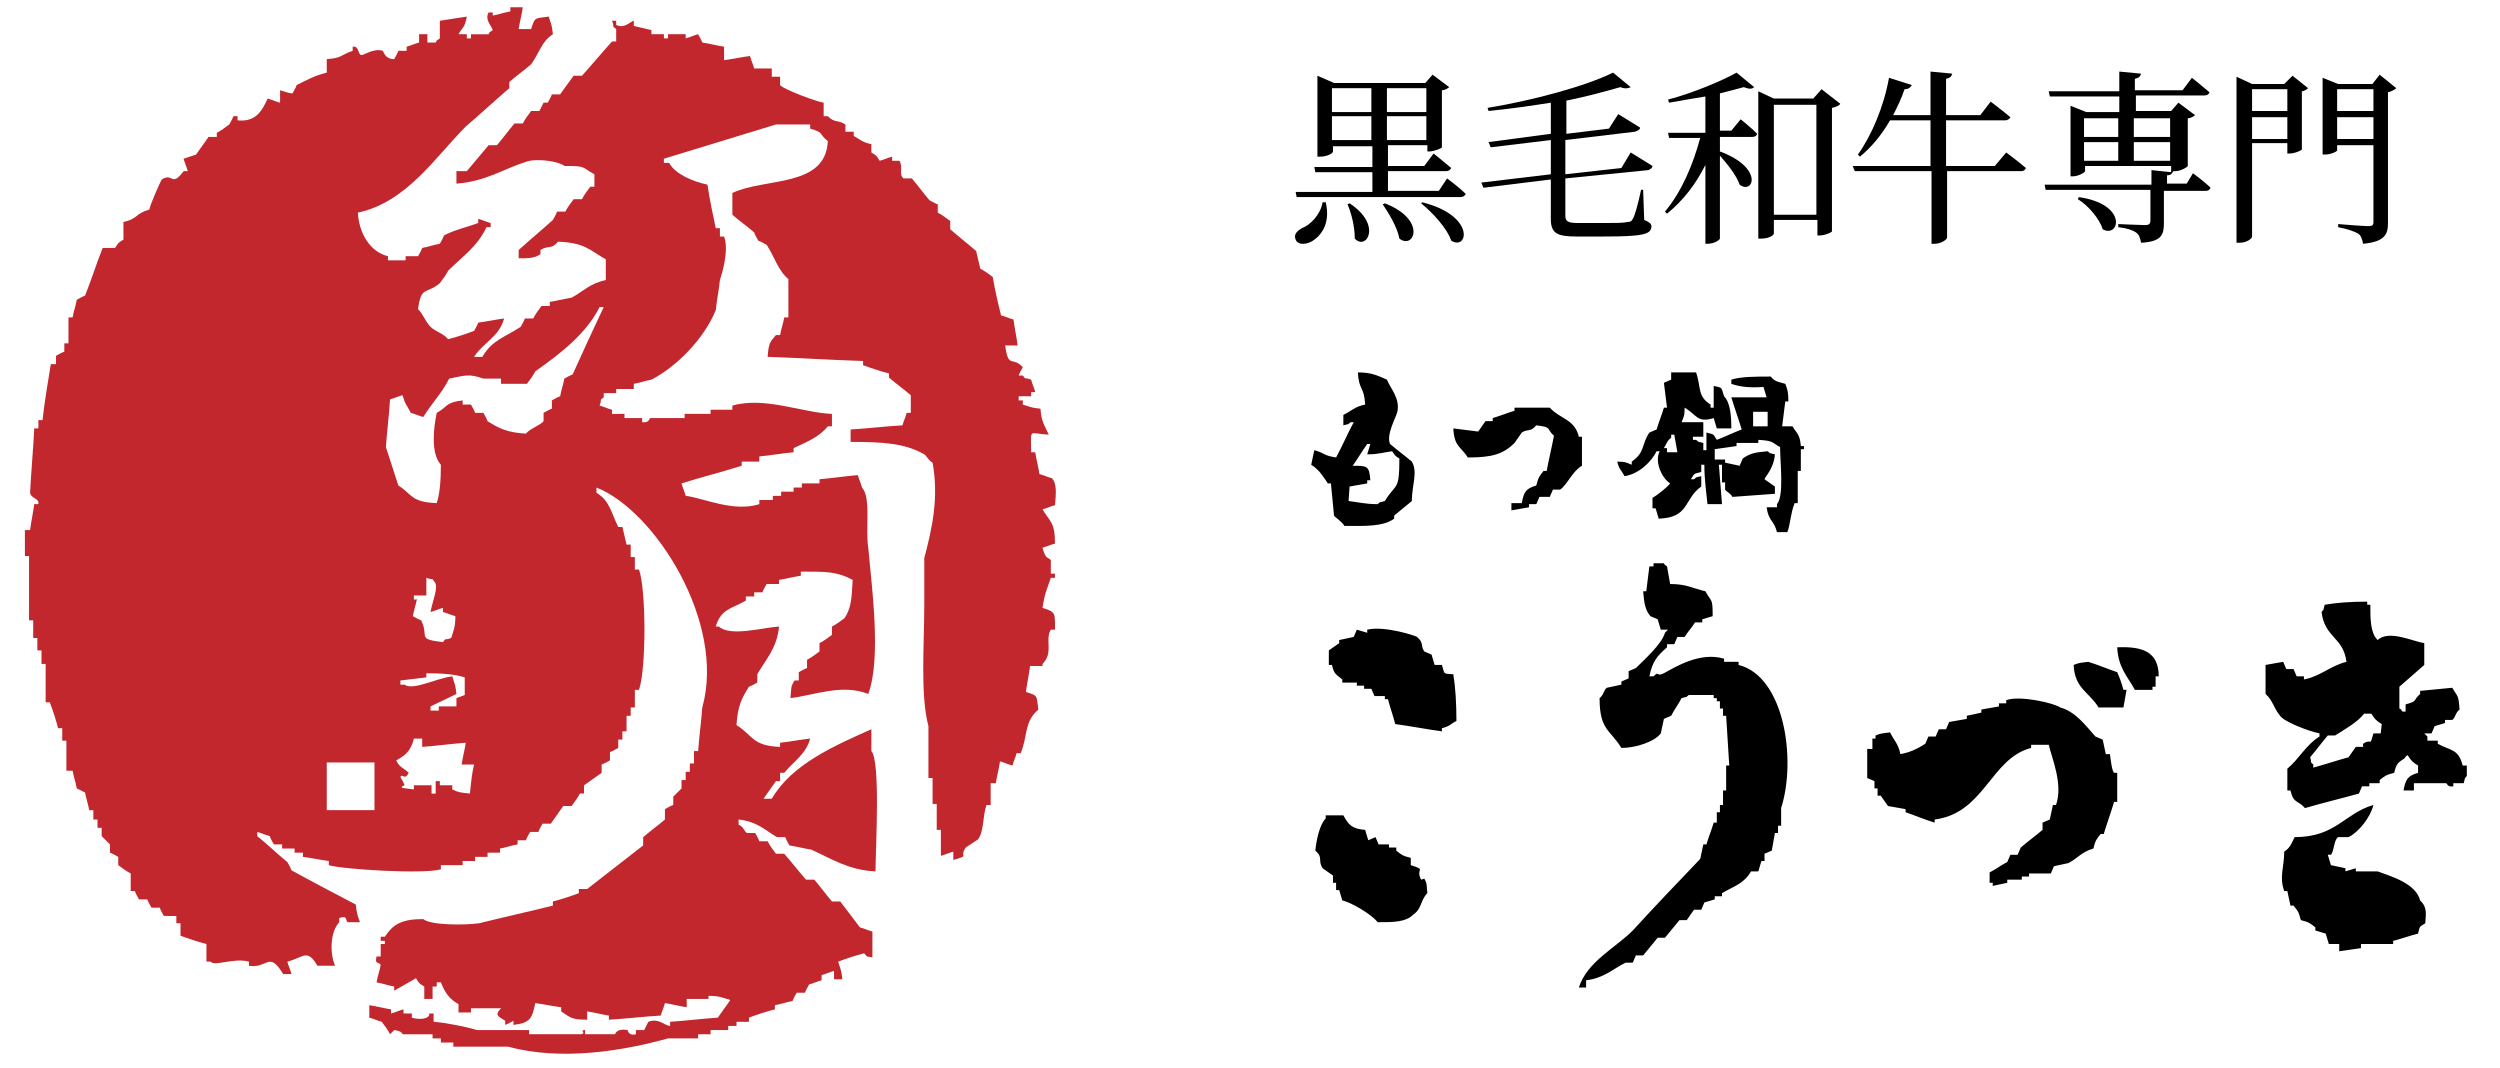 <?xml version="1.0" encoding="utf-8"?>
<!-- Generator: Adobe Illustrator 24.3.0, SVG Export Plug-In . SVG Version: 6.00 Build 0)  -->
<svg version="1.1" id="レイヤー_1" xmlns="http://www.w3.org/2000/svg" xmlns:xlink="http://www.w3.org/1999/xlink" x="0px"
	 y="0px" width="241px" height="103px" viewBox="0 0 241 103" style="enable-background:new 0 0 241 103;" xml:space="preserve">
<style type="text/css">
	.st0{fill-rule:evenodd;clip-rule:evenodd;fill:#C1272D;}
	.st1{fill-rule:evenodd;clip-rule:evenodd;}
	.st2{fill:none;}
</style>
<g>
	<g>
		<path class="st0" d="M101.4,46.1c-0.4-0.1-0.8-0.3-1.2-0.4c-0.1-0.7-0.3-1.4-0.4-2.1h-0.4c0-2.4-0.3-1.8,1.7-1.7
			c-0.4-0.9-0.7-1.2-0.8-2.5c-1-0.1-1-0.2-1.7-0.4v-0.4h-0.4v-0.4h1.2v-0.4h0.4c-0.1-0.4-0.3-0.8-0.4-1.2c-0.8-0.3-0.4,0.1-0.8-0.4
			h-0.4c0.1-0.3,0.3-0.6,0.4-0.8c-1-1.1-1.4,0.2-1.7-2.1h1.2c-0.1-0.8-0.3-1.7-0.4-2.5c-0.4-0.1-0.8-0.3-1.2-0.4
			c-0.3-1.2-0.6-2.5-0.8-3.7c-0.4-0.3-0.8-0.6-1.2-0.8l-0.4-1.7c-0.8-0.7-1.7-1.4-2.5-2.1v-0.8c-0.4-0.3-0.8-0.6-1.2-0.8v-0.8
			c-0.3-0.1-0.6-0.3-0.8-0.4c-0.6-0.7-1.1-1.4-1.7-2.1h-0.8c-0.5-0.4,0-1.1-0.4-1.7H86v-0.4c-0.4,0.1-0.8,0.3-1.2,0.4
			c-0.3-0.5-0.3-0.5-0.8-0.8v-0.8c-0.9-0.2-1-0.4-1.7-0.8v-0.4h-0.8V12c-0.8-0.5-1-0.1-1.7-0.8h-0.4V9.9c-0.7-0.1-3.9-1.3-4.2-1.7
			V7.4h-0.8V6.6h-1.7c-0.1-0.4-0.3-0.8-0.4-1.2c-0.8,0.1-1.7,0.3-2.5,0.4V4.5c-0.7-0.1-1.4-0.3-2.1-0.4c-0.1-0.3-0.3-0.6-0.4-0.8
			c-0.4,0.1-0.8,0.3-1.2,0.4V3.3h-1.7v0.4H64V3.3h-1.2V2.9l-1.7-0.4V2c-0.4,0.1-0.9,0.8-1.7,0.4V2H59c0.3,0.8-0.1,0.4,0.4,0.8v1.2
			H59c-1,1.1-1.9,2.2-2.9,3.3h-0.8C54.8,8,54.4,8.5,54,9.1h-0.8c-0.1,0.3-0.3,0.6-0.4,0.8h-0.4l-0.4,0.8h-0.8
			c-0.3,0.4-0.6,0.8-0.8,1.2h-0.8c-0.6,0.7-1.1,1.4-1.7,2.1h-0.8l-2.1,2.5H44v1.2c2.8-0.2,4.5-1.4,6.7-2.1c1.1-0.4,3.3,0,3.7,0.4
			c2.2,0,1.6,0.1,2.9,0.8v1.2h-0.4c-0.3,0.4-0.6,0.8-0.8,1.2h-0.8c-0.3,0.4-0.6,0.8-0.8,1.2h-0.8c-0.1,0.3-0.3,0.6-0.4,0.8
			c-1.1,1-2.2,1.9-3.3,2.9v0.8c1,0,1.5,0,2.1-0.4v-0.4c0.8-0.5,1,0,1.7-0.8c2.6,0.1,3,0.8,4.6,1.7V27c-1.5,0.3-2.2,1.1-3.3,1.7
			c-0.7,0.1-1.4,0.3-2.1,0.4v0.4h-0.8c-0.3,0.4-0.6,0.8-0.8,1.2h-0.8c-0.1,0.3-0.3,0.6-0.4,0.8c-1.5,1-2.8,1.3-3.7,2.9h-0.8
			c0.9-1.4,2.4-1.9,2.9-3.7c-0.8,0.1-1.7,0.3-2.5,0.4c-0.1,0.3-0.3,0.6-0.4,0.8c-0.8,0.3-1.7,0.6-2.5,0.8c-0.5-0.6-1.2-0.7-1.7-1.2
			c-0.5-0.5-0.7-1.2-1.2-1.7c0.3-2.3,0.8-1.4,2.1-2.5c0.3-0.4,0.6-0.8,0.8-1.2c1.4-1.4,2.8-2.3,3.7-4.2h0.4v-0.4
			c-0.4-0.1-0.8-0.3-1.2-0.4v0.4c-1.1,0.4-2.4,0.7-3.3,1.2c-0.1,0.3-0.3,0.6-0.4,0.8c-0.6,0.1-1.1,0.3-1.7,0.4
			c-0.1,0.3-0.3,0.6-0.4,0.8h-1.2v0.4h-1.7v-0.4c-1.7-0.4-2.8-2.2-2.9-4.2c4.7-1,7.5-5.4,10.4-8.3c1.4-1.2,2.8-2.5,4.2-3.7V7.9
			c0.7-0.6,1.4-1.1,2.1-1.7c0.8-1.1,1-2.2,2.1-2.9c-0.1-1-0.2-1-0.4-1.7c-1.4,0.2-1.3,0-1.7,1.2h-1.2c0.1-0.7,0.3-1.4,0.4-2.1h-1.2
			v0.4c-0.6,0.1-1.1,0.3-1.7,0.4V1.2h-0.4c-0.4,0.7,0.3,1.3,0.4,1.7c-0.5,0.4-0.1-0.1-0.4,0.4h-1.7v0.4h-0.4V3.3h-0.8
			c0.4-0.7,0.6-0.6,0.8-1.7C43.7,1.8,43,1.9,42.4,2v1.7c-0.5,0.4-0.1-0.1-0.4,0.4h-0.8V3.3h-0.8v0.8c-0.4,0.1-0.8,0.3-1.2,0.4v0.4
			h-0.8c-0.1,0.3-0.3,0.6-0.4,0.8C37.1,5.7,37,5,36.9,4.9c-0.9-0.3-1.9,0.5-2.1,0.4c-0.3-0.1-0.2-0.9-0.8-0.8v0.4
			c-1.2,0.4-1,0.7-2.5,0.8V7c-1.2,0.3-1.9,0.7-2.9,1.2c-0.1,0.3-0.3,0.6-0.4,0.8C27.8,9,27.4,8.8,27,8.7v1.2
			c-0.4-0.1-0.8-0.3-1.2-0.4c-0.5,1.1-1.1,2.3-2.9,2.1v-0.4h-0.4c-0.1,0.3-0.3,0.6-0.4,0.8c-0.4,0.3-0.8,0.6-1.2,0.8v0.4h-0.8
			c-0.4,0.6-0.8,1.1-1.2,1.7l-1.2,0.4c0.1,0.4,0.3,0.8,0.4,1.2h-0.4c-1.2,1.6-1,0.1-2.1,0.8c-0.1,0.1-1.2,2.6-1.2,2.9
			c-1.4,0.4-1.1,0.9-2.5,1.2v1.7c-0.5,0.3-0.5,0.3-0.8,0.8H9.9c-0.6,1.5-1.1,3.1-1.7,4.6c-0.3,0.1-0.6,0.3-0.8,0.4
			c-0.1,0.6-0.3,1.1-0.4,1.7H6.6v2.5H6.2v0.8c-0.3,0.1-0.6,0.3-0.8,0.4v0.8H4.9c-0.3,1.8-0.6,3.6-0.8,5.4H3.7v0.8H3.3
			c-0.1,2.1-0.3,4.2-0.4,6.2C3,48.1,3.8,48,3.7,48.6H3.3c-0.1,0.8-0.3,1.7-0.4,2.5H2.4v2.5h0.4v6.2h0.4v1.7h0.4v1.2h0.4V64h0.4v3.7
			h0.4c0.3,0.8,0.6,1.7,0.8,2.5h0.4v1.2h0.4v2.9H7c0.1,0.6,0.3,1.1,0.4,1.7l0.8,0.4c0.1,0.6,0.3,1.1,0.4,1.7h0.4V79h0.4v0.8h0.4v0.8
			l0.8,0.8v0.8c0.3,0.1,0.6,0.3,0.8,0.4v0.8c0.4,0.3,0.8,0.6,1.2,0.8v1.7h0.4c0.1,0.3,0.3,0.6,0.4,0.8h0.8c0.1,0.3,0.3,0.6,0.4,0.8
			h0.8c0.1,0.3,0.3,0.6,0.4,0.8H17V89h0.4v1.2c0.8,0.3,1.7,0.6,2.5,0.8v1.7h0.4c0.4,0.5,2.2-0.4,3.7,0v0.4c1.8,0.3,1.9-1.5,3.3,0.8
			h0.8c-0.1-0.4-0.3-0.8-0.4-1.2c1.6-0.4,1.9-1.3,2.9,0.4h1.7c-0.5-1.2-0.5-3.2,0.4-4.2v-0.4c0.8-0.3,0.6,0.2,0.8,0.4h1.2
			c-0.2-0.6-0.3-0.7-0.4-1.7c-2.1-1.1-4.2-2.2-6.2-3.3c-0.1-0.3-0.3-0.6-0.4-0.8c-1-0.8-1.9-1.7-2.9-2.5v-0.4
			c0.4,0.1,0.8,0.3,1.2,0.4c0.1,0.3,0.3,0.6,0.4,0.8h0.8v0.4h1.2v0.4h0.8v0.4c0.8,0.1,1.7,0.3,2.5,0.4v0.4c1.2,0.4,9.2,0.9,10.8,0.4
			v-0.4h2.1v-0.4h1.2v-0.4h1.2v-0.4h1.2v-0.4c0.6-0.1,1.1-0.3,1.7-0.4v-0.4h0.8c0.1-0.3,0.3-0.6,0.4-0.8h0.8
			c0.1-0.3,0.3-0.6,0.4-0.8h0.8c0.4-0.6,0.8-1.1,1.2-1.7h0.8c0.3-0.4,0.6-0.8,0.8-1.2h0.4v-0.8c0.6-0.4,1.1-0.8,1.7-1.2v-0.8
			c0.3-0.1,0.6-0.3,0.8-0.4v-0.8c0.3-0.1,0.6-0.3,0.8-0.4v-0.8h0.4v-0.8h0.4V69h0.4v-0.8h0.4v-1.7h0.4c0.7-2,0.7-9.6,0-11.6h-0.4
			v-1.2h-0.4v-1.2h-0.4l-0.4-1.7h-0.4c-0.7-1.4-0.8-2.5-2.1-3.3V47C63.1,49.2,70,60,67.7,68.2c-0.1,1.4-0.3,2.8-0.4,4.2h-0.4v1.2
			h-0.4v0.8h-0.4v0.8h-0.4v0.8l-0.8,0.8v0.8c-0.3,0.1-0.6,0.3-0.8,0.4V79c-0.7,0.6-1.4,1.1-2.1,1.7v0.8c-1.8,1.4-3.6,2.8-5.4,4.2
			h-0.8v0.4c-0.8,0.3-1.7,0.6-2.5,0.8v0.4c-2.4,0.6-4.7,1.1-7.1,1.7c-1.4,0.2-4.7,0.2-5.4-0.4c-2.1,0-2.9,0.5-3.7,1.7h-0.4v0.4h0.4
			V91h-0.4v1.2h-0.4c-0.2,0.8,0.2,0.5,0.4,0.8c-0.1,0.6-0.3,1.1-0.4,1.7c0.6,0.1,1.1,0.3,1.7,0.4v0.4l2.1-1.2
			c0.3,0.5,0.3,0.5,0.8,0.8v1.2h0.8v-1.2h0.4v-0.4h0.4c0.4,1,0.8,1.6,1.7,2.1v0.8h1.2v-0.4h2.9c-0.7,0.7-0.2,0.8,0.4,1.2v0.4
			c0.3-0.1,0.6-0.3,0.8-0.4v0.4c1.6-0.2,1.8-0.6,2.1-2.1c0.8,0.1,1.7,0.3,2.5,0.4v0.4c0.9,0.6,1,0.8,2.5,0.8v-0.8
			c0.7,0.1,1.4,0.3,2.1,0.4v0.4c1.7-0.1,3.3-0.3,5-0.4c0.1-0.4,0.3-0.8,0.4-1.2c0.7,0.1,1.4,0.3,2.1,0.4v-0.8h2.1V96
			c1.1,0,1.4,0.2,2.1,0.4c-0.4,0.6-0.8,1.1-1.2,1.7c-1.5,0.1-3.1,0.3-4.6,0.4v0.4c-0.5,0-1.1-0.8-2.1-0.4l-0.4,0.8h-0.8v0.4
			c-0.7,0.2-0.8-0.4-0.8-0.4c-1.1-0.2-1.2,0.4-1.2,0.4h-2.9v-0.4c-0.6,0,0.2,0.3-0.4,0.4h-5v-0.4h-5c-1-0.3-2.9-0.7-4.2-0.8v-0.8
			h-0.4c0,0.6-1.1,0.6-1.7,0.4v-0.4h-0.8v-0.4c-0.4,0.1-0.8,0.3-1.2,0.4v-0.4c-0.7-0.1-1.4-0.3-2.1-0.4v1.2c0.4,0.1,0.8,0.3,1.2,0.4
			c0.3,0.4,0.6,0.8,0.8,1.2l0.4-0.4c0.8,0.1,0.8,0.4,0.8,0.4h2.9v0.4h0.8v0.4h1.2v0.4H49c5.1,1.4,11.1,0.4,15.4-0.8h2.9v-0.4h1.2
			v-0.4h1.7v-0.4h0.8v-0.4h1.2v-0.4c0.8-0.3,1.7-0.6,2.5-0.8v-0.4c0.6-0.1,1.1-0.3,1.7-0.4c0.1-0.3,0.3-0.6,0.4-0.8h0.8
			c0.1-0.3,0.3-0.6,0.4-0.8c0.4-0.1,0.8-0.3,1.2-0.4V94c0.4-0.1,0.8-0.3,1.2-0.4v0.8h0.8c-0.1-1-0.2-1-0.4-1.7
			c0.8-0.3,1.7-0.6,2.5-0.8c0.5,0.5,0,0.2,0.8,0.4v-2.5c-0.4-0.1-0.8-0.3-1.2-0.4L81,86.9h-0.8c-0.6-0.7-1.1-1.4-1.7-2.1h-0.8
			c-0.7-0.8-1.4-1.7-2.1-2.5h-0.8c-0.3-0.4-0.6-0.8-0.8-1.2h-0.8c-0.1-0.3-0.3-0.6-0.4-0.8h-0.8c-0.3-0.2-0.3-0.6-0.8-0.8V79
			c1.8,0.2,2.5,1,3.7,1.7h0.8c0.1,0.3,0.3,0.6,0.4,0.8c0.7,0.1,1.4,0.3,2.1,0.4c1.8,0.8,3.6,2,6.2,2.1c0-2.2,0.5-10.6-0.4-11.6v-2.1
			c-3.6,1.6-7.7,3.4-9.6,6.7h-0.8c0.4-0.6,0.8-1.1,1.2-1.7h0.4v-0.8h0.4c0.9-1.1,2.1-1.8,2.5-3.3c-1,0.1-1.9,0.3-2.9,0.4v0.4
			c-2.7-0.1-2.6-1.1-4.2-2.1c0.1-1.8,0.5-2.6,1.2-3.7c0.3-0.1,0.6-0.3,0.8-0.4v-0.8c0.8-1.4,1.9-2.5,2.1-4.6c-1.6,0.1-4.7,1-5.8,0
			H69c0.5-1.7,1.5-1.7,2.9-2.5v-0.4h0.8v-0.4h0.8c0.1-0.3,0.3-0.6,0.4-0.8h1.2v-0.4c0.7-0.1,1.4-0.3,2.1-0.4v-0.4c2.5,0,3.5,0,5,0.8
			c-0.1,1.6-0.1,2.7-0.8,3.7c-0.4,0.3-0.8,0.6-1.2,0.8v0.8c-0.4,0.3-0.8,0.6-1.2,0.8v0.8c-0.4,0.3-0.8,0.6-1.2,0.8v0.8
			c-0.3,0.1-0.6,0.3-0.8,0.4v0.8h-0.4c-0.4,0.6-0.3,0.7-0.4,1.7c2.4-0.3,5-1.4,7.5-0.4c1.3-3.5,0.3-10.6,0-14.1
			C83.4,51,84,48,83.1,47c-0.1-0.4-0.3-0.8-0.4-1.2c-1.2,0.1-2.5,0.3-3.7,0.4v0.4h-1.7V47h-0.8v0.4h-1.2v0.4h-0.8v0.4h-1.3v0.4
			c-2.5,0.8-5.4-0.6-7.1-0.8c-0.1-0.4-0.3-0.8-0.4-1.2c1.9-0.6,3.9-1.1,5.8-1.7v-0.4h1.7V44c1.1-0.1,2.2-0.3,3.3-0.4v-0.4
			c1.3-0.6,2.5-1.1,3.3-2.1h0.4v-1.2c-2.8-0.1-6.5-1.7-9.6-0.8v0.4h-2.1v0.4h-2.5v0.4h-3.3c-0.1,0-0.1,0.5-0.8,0.4v-0.4h-1.7v-0.4
			H59v-0.4c-0.4-0.1-0.8-0.3-1.2-0.4c0.3-0.8-0.1-0.4,0.4-0.8v-0.4h1.2v-0.4h1.7V37c0.6-0.1,1.1-0.3,1.7-0.4c2.5-1.3,5.1-4,6.2-6.7
			c0.1-1,0.3-1.9,0.4-2.9c0.2-0.6,0.9-2.9,0.4-4.2h-0.4V22H69c-0.3-1.4-0.6-2.8-0.8-4.2c-1.4-0.3-3.1-1-3.7-2.1H64v-0.4
			c3.6-1.1,7.2-2.2,10.8-3.3h3.3v0.4c1.4,0.4,0.8,0.5,1.7,1.2c-0.2,4.5-6,3.5-9.2,5v2.1c0.7,0.6,1.4,1.1,2.1,1.7
			c0.1,0.3,0.3,0.6,0.4,0.8c0.3,0.1,0.6,0.3,0.8,0.4c0.7,1,1.1,2.5,2.1,3.3v3.7h-0.4c-0.1,0.6-0.3,1.1-0.4,1.7h-0.4
			c-0.6,0.7-0.7,0.8-0.8,2.1c3,0.1,6.1,0.3,9.2,0.4v0.4c0.8,0.3,1.7,0.6,2.5,0.8v0.4c0.7,0.6,1.4,1.1,2.1,1.7v1.7h-0.4
			c-0.1,0.4-0.3,0.8-0.4,1.2c-1.7,0.1-3.3,0.3-5,0.4v1.2c3,0,5.2,0.1,7.1,1.2c0.2,0.1,0.4,0.6,0.8,0.8c0.6,3.3,0,6.2-0.8,9.2v4.6
			c0,3.7-0.4,8.6,0.4,11.6v5h0.4v2.5h0.4v2.5h0.4v2.5c0.4-0.1,0.8-0.3,1.2-0.4v0.8c1.7-0.5,0.5-0.2,1.2-1.2l1.2-0.8
			c0.6-0.9,0.4-2.2,0.8-3.3h0.4v-2.1H96c0.1-0.7,0.3-1.4,0.4-2.1c0.4,0.1,0.8,0.3,1.2,0.4c0.1-0.4,0.3-0.8,0.4-1.2h0.4
			c0.7-1.7,0.3-3,1.7-4.2c-0.2-1.4,0-1.3-1.2-1.7c0.1-0.8,0.3-1.7,0.4-2.5h1.2V64c1.1-1.1,0.2-2.3,0.8-3.3h0.4
			c0-1.6,0.1-1.7-1.2-2.1c0.2-1.4,0.4-1.7,0.8-2.9h0.4v-0.4h-0.4V54c-0.2-0.3-0.5,0-0.8-1.2c0.4-0.1,0.8-0.3,1.2-0.4
			c0-2.1-0.5-2.1-1.2-3.3c0.4-0.1,0.8-0.3,1.2-0.4C101.8,47.6,101.9,46.6,101.4,46.1z M36.1,78.1h-4.6v-4.6h4.6V78.1z M45.3,76.5
			c-0.9-0.1-1.1-0.1-1.7-0.4v-0.4h-1.2v-0.4h-0.4v1.2h-0.4v-0.8h-1.7v0.4C39.3,76,38.2,76,39,75.7c-0.1-0.3-0.3-0.6-0.4-0.8
			c0.2-0.4,0.4,0.4,0.8-0.4c-0.5-0.5-0.9-0.5-1.2-1.2c0.9-0.5,1.4-0.9,1.7-2.1h0.8v0.8c1.4-0.1,2.8-0.3,4.2-0.4
			c-0.1,0.7-0.3,1.4-0.4,2.1h1.2C45.5,74.5,45.4,75.5,45.3,76.5z M39.9,57.8v-0.4h1.2v-1.7c0.8,0.3,0.4-0.1,0.8,0.4
			c0.4,0.5-0.2,1.8-0.4,2.9c0.4-0.1,0.8-0.3,1.2-0.4V59c0.4,0.1,0.8,0.3,1.2,0.4c0,1.1-0.2,1.4-0.4,2.1c-0.8,0.3-0.4-0.1-0.8,0.4
			c-2.6-0.3-1.3-0.5-2.1-2.1c-0.3-0.1-0.6-0.3-0.8-0.4c0.1-0.6,0.3-1.1,0.4-1.7C40.3,57.8,39.9,57.8,39.9,57.8z M41.1,65.3v-0.4
			c1.5,0,2.8,0.1,3.7,0.4v1.7L44,67.3v0.8h-1.7v0.4h-0.8v-0.4c0.8-0.4,1.7-0.8,2.5-1.2c-0.1-1-0.2-1-0.4-1.7
			c-1.6,0.2-3.8,1.4-4.6,0.8h-0.4v-0.4C39.4,65.5,40.3,65.4,41.1,65.3z M55.2,36.1c-0.3,0.1-0.6,0.3-0.8,0.4
			c-0.1,0.6-0.3,1.1-0.4,1.7c-0.3,0.1-0.6,0.3-0.8,0.4v0.8c-0.3,0.1-0.6,0.3-0.8,0.4v0.8c-0.3,0.4-1.3,0.7-1.7,1.2
			c-1.8-0.1-2.6-0.5-3.7-1.2c-0.1-0.3-0.3-0.6-0.4-0.8h-0.8c-0.1-0.3-0.3-0.6-0.4-0.8h-0.8v-0.4c-1.7,0.2-1.4,0.6-2.5,1.2
			c-0.3,1.4-0.6,3.9,0.4,5c0,1.5-0.1,2.8-0.4,3.7c-2.5-0.1-2.3-0.8-3.7-1.7c-0.4-1.2-0.8-2.5-1.2-3.7c0.1-1.5,0.3-3,0.4-4.6
			c0.4-0.1,0.8-0.3,1.2-0.4c0.3,1,0.4,0.9,0.8,1.7c0.4,0.1,0.8,0.3,1.2,0.4c0.8-1.3,1.8-2.3,2.5-3.7c1.5-0.3,1.9-0.5,3.3,0h1.7V37
			h2.5c0.3-0.4,0.6-0.8,0.8-1.2c2.4-1.7,4.9-3.6,6.2-6.2h0.4C57.2,31.7,56.2,33.9,55.2,36.1z"/>
	</g>
</g>
<g>
	<g>
		<path class="st1" d="M128,46.6h0.3c0.1,1,0.2,2.1,0.3,3.1c0,0.1,0.8,0.6,1,1c1.9,0,3.7,0.1,4.8-0.7v-0.3c0.6-0.5,1.1-0.9,1.7-1.4
			c0-1.5,0.6-2.8,0-3.8c-0.7-0.6-1.4-1.1-2.1-1.7c-0.4-0.9,0.6-2.6,0.7-3.1c0.3-1.3-0.7-2.3-1-3.1c-0.9-0.4-1.5-0.7-2.8-0.7
			c0.1,1.8,0.6,1.3,0.7,3.1c-1,0.2-1.3,0.6-2.1,1v1c0.7-0.2,0.3,0,0.7-0.3h0.3c-0.6,1.1-1.1,2.3-1.7,3.4c-1.3-0.2-1-0.4-2.1-0.7
			c-0.1,0.5-0.2,0.9-0.3,1.4C127.2,45.3,127.6,46,128,46.6z M130.1,46.9c0.6-0.1,1.1-0.2,1.7-0.3v-0.3h0.3c-0.1-1.4-0.3-1.4-1.7-1.4
			c0.5-0.7,0.9-1.4,1.4-2.1h0.3c-0.1,0.3-0.2,0.7-0.3,1c1.1,0,1.6-0.2,2.4-0.3c0.3,0.4,0.2,0.4,0.7,0.7c0,3.2-0.3,2.3-1.4,4.1
			c-0.7,0.2-0.3,0-0.7,0.3c-1.2,0-1.9-0.2-2.8-0.3L130.1,46.9L130.1,46.9z M172.8,41.1h-1c0.1-0.8,0.2-1.6,0.3-2.4h0.3
			c0-0.9-0.1-1.2-0.3-1.7c-0.7-0.2-1-0.2-1.4-0.7c-1.4,0-2.9,0-3.8,0.3V37c0.8,0.3,1.9,0.4,3.1,0.3c0.1,0.3,0.2,0.7,0.3,1h-3.4
			c0.3,1,0.7,2.1,1,3.1c-0.8,0.3-1.6,0.7-2.4,1c-0.4-0.6-0.2-0.5-1-0.7v1.7h-0.3v-0.7c-0.7-0.2-0.3,0-0.7-0.3h-0.3v-0.3h1v-1.4h-2.1
			c0.2-0.5,0.3-0.6,0.3-1.4c1.2,0.7,1.2,1.5,2.8,1c0.1,0.3,0.2,0.7,0.3,1h1.4c0-1.2-0.1-2.5-0.7-3.1c-0.3-0.9-0.1-0.8-1-1v2.1h-0.3
			V39c-1.3-0.8-0.9-1.7-1.4-3.1h-2.4v0.7c-0.2,0.1-0.5,0.2-0.7,0.3c0.1,0.8,0.2,1.6,0.3,2.4h-0.3c-0.2,0.7-0.5,1.4-0.7,2.1
			c-0.2,0.1-0.5,0.2-0.7,0.3c-0.8,1.2-0.4,1.9-1.7,2.8v0.3c-0.5-0.2-0.6-0.3-1.4-0.3c0.2,0.8,0.4,0.8,0.7,1.4
			c1.4-0.2,2.6-1.4,3.1-2.4h0.3c-0.5,0.9,0.1,2.5,1,3.1c-0.3,0.4-1.2,1.1-1.7,1.4v1h0.3c0.1,0.3,0.2,0.7,0.3,1
			c3-0.1,2.4-1.9,4.1-3.1v-1c-0.7,0.2-0.3,0-0.7,0.3h-0.3c0.4-0.6,0.2-0.5,1-0.7v-0.7h0.3c0,1.5,0.2,2.7,0.3,3.8h1.4
			c-0.1-1.3-0.2-2.5-0.3-3.8h0.3v1.7h0.3v0.7c0.1,0.2,0.5,0.3,0.7,0.7c1.4-0.1,2.8-0.2,4.1-0.3v-0.7c-0.3-0.2-0.7-0.5-1-0.7
			c0-0.2,0.9-1,1-2.4c-0.7-0.2-0.3,0-0.7-0.3c-1.2,0.1-1.7,0.2-2.4,0.7c-0.1,0.2-0.2,0.5-0.3,0.7c-0.5-0.1-0.9-0.2-1.4-0.3v-0.3h-1
			v-1c0.7-0.1,1.4-0.2,2.1-0.3v-0.3h2.1v-0.3c1.5,0.1,1.2,0.2,2.1,0.7c0,1.5,0.4,4.7-0.3,5.5v0.3h-1c0.2,1.4,0.7,1.2,1,2.4h1
			c0.3-0.8,0.3-1.8,0.7-2.8h0.3v-3.1h0.3v-2.1h0.3v-0.3h-0.3C173.5,41.8,173.2,41.8,172.8,41.1z M160.7,43.5v-0.3h-0.3
			c0.3-0.5,0.3-0.7,0.7-1v-0.3h0.3c0.1,0.6,0.2,1.1,0.3,1.7H160.7z M170.3,41.1H169v-1.4h1.4V41.1z M152.5,44.9v-2.8h-0.3
			c-0.4-1.7-1.8-1.7-2.8-2.8h-3.4v0.3c-0.7,0.2-1.4,0.5-2.1,0.7v0.3h-0.7c-0.2,0.3-0.5,0.7-0.7,1c-0.8-0.1-1.6-0.2-2.4-0.3
			c0.1,1.8,0.7,1.7,1.4,2.8c2.3,0,3.4-0.3,4.5-1.4c0.2-0.3,0.5-0.7,0.7-1c0.6-0.4,0.8,0,1.4-0.7c1.6,0.2,0.9,0.3,1.7,1
			c-0.2,1.1-0.5,2.3-0.7,3.4h-0.3c-0.4,0.5-0.5,0.6-0.7,1.4c-1,0.3-1.2,0.6-1.4,1.7h-1v0.7c0.6-0.1,1.1-0.2,1.7-0.3v-0.3h0.7
			c0.1-0.2,0.2-0.5,0.3-0.7h1c0.1-0.2,0.2-0.5,0.3-0.7h0.7C151.1,46.7,151.6,45.4,152.5,44.9z M167.6,64.1v-0.3h-1.4v-0.3
			c-2.3-0.7-4.7,0.8-5.8,1.4c-0.8,0.4-0.4-0.3-1,0.3H159c0.3-1.5,0.8-2,1.7-2.8v-0.3h0.7c0.1-0.2,0.2-0.5,0.3-0.7h0.7
			c0.3-0.5,0.7-0.9,1-1.4h0.7v-0.3c0.3-0.1,0.7-0.2,1-0.3c0-1.8-0.1-1.3-0.7-2.4c-1.3-0.3-1.8-0.7-3.4-0.7c-0.1-0.6-0.2-1.1-0.3-1.7
			c-0.4-0.3-0.1,0-0.3-0.3h-1v0.3H159c-0.1,0.8-0.2,1.6-0.3,2.4h-0.3c0.1,1.2,0.2,1.8,0.7,2.4c0.2,0.1,0.5,0.2,0.7,0.3
			c0.1,0.3,0.2,0.7,0.3,1h0.7l-0.3,0.3c-0.3,1.1-2,2.6-2.8,3.4c-0.2,0.1-0.5,0.2-0.7,0.3v0.7c-0.2,0.1-0.5,0.2-0.7,0.3v0.3
			c-0.5,0.1-0.9,0.2-1.4,0.3c-0.3,0.2-0.3,0.7-0.7,1c0,3.1,1,3,2.1,4.8c1.4,0,3.2-0.6,3.8-1.4c0.1-0.5,0.2-0.9,0.3-1.4
			c0.2-0.1,0.5-0.2,0.7-0.3c0.3-0.6,0.7-1.1,1-1.7c0.7-0.2,0.3,0,0.7-0.3h2.4v0.3h0.3v0.3h0.3v0.7h0.3v0.7h0.3
			c0.1,1.6,0.2,3.2,0.3,4.8h-0.3v2.4h-0.3v1.4h-0.3v0.7h-0.3v1h-0.3c-0.2,0.7-0.5,1.4-0.7,2.1h-0.3c-0.1,0.5-0.2,0.9-0.3,1.4
			c-2.2,2.3-4.4,4.6-6.5,6.9c-1.7,1.7-4.4,3-5.2,5.5h0.7v-0.7c1.7-0.2,2.6-1.1,3.8-1.7h0.7c0.1-0.2,0.2-0.5,0.3-0.7h0.7
			c0.5-0.6,0.9-1.1,1.4-1.7h0.7c0.5-0.6,0.9-1.1,1.4-1.7h0.7c0.2-0.3,0.5-0.7,0.7-1h0.7c0.1-0.2,0.2-0.5,0.3-0.7
			c0.3-0.1,0.7-0.2,1-0.3v-0.3h0.7v-0.3c1.2-0.7,2.1-0.9,2.8-2.1h0.7c0.1-0.3,0.2-0.7,0.3-1h0.3v-0.7c0.2-0.1,0.5-0.2,0.7-0.3
			c0.1-0.6,0.2-1.1,0.3-1.7h0.3v-0.7h0.3v-1.7C173.2,73.2,172,65.2,167.6,64.1z M237.4,73.8c-0.4-1.6-1.1-1.4-2.4-2.1v-0.3h-1V71
			l-0.3-0.3h0.7c0.1-0.2,0.2-0.5,0.3-0.7c0.3-0.1,0.7-0.2,1-0.3v-0.3h0.7c0.3-0.2,0.3-0.7,0.7-1c-0.1-1.5-0.2-1.2-0.7-2.1
			c-1,0.1-2.1,0.2-3.1,0.3v0.3c-0.7,0.6-0.2,0.7-1.4,1v0.7h-0.3c-0.3-0.4,0-0.1-0.3-0.3v-2.1c0.8-0.7,1.6-1.4,2.4-2.1v-2.1
			c-1.2-0.2-3.4-1.3-4.5-0.3c-0.7-0.7-0.7-2-0.7-3.4h-0.3v-0.3c-1.6,0-3,0.1-4.1,0.3c-0.2,0.7,0,0.3-0.3,0.7
			c0.3,2.5,2.1,2.4,2.4,4.8c-1.6,0.4-2.5,1.4-4.1,1.7v-0.3h-0.7c-0.1-0.2-0.2-0.5-0.3-0.7h-0.7c-0.1-0.2-0.2-0.5-0.3-0.7
			c-0.6,0.1-1.1,0.2-1.7,0.3v2.8c0.7,0.6,0.8,1.4,1.4,2.1c0.4,0.6,2.8,1.5,3.8,1.7V71c-1.3,0.8-2,2.2-3.1,3.1v2.1h0.3
			c0.3,1.3,0.7,0.9,1.4,1.7c1.7-0.5,3.4-0.9,5.2-1.4c0.1-0.2,0.2-0.5,0.3-0.7h0.7v-0.3h1v-0.3c0.5-0.4,0.6-0.5,1.4-0.7
			c0.2-0.9,0.4-1,1-1.4c0.3-0.4,0-0.1,0.3-0.3c0.3,0.5,0.5,0.7,1,1v0.7c-1,0.3-1.2,0.6-1.4,1.7h1v-0.7h3.1c0.1,0,0.1,0.4,0.7,0.3
			v-0.3h1c0.2-0.7,0-0.3,0.3-0.7v-1L237.4,73.8L237.4,73.8z M229.5,70.7h-0.7c-0.4,1.4-0.1,0.4-1,1V72h-0.7c-0.2,0.3-0.5,0.7-0.7,1
			c-1.1,0.3-2.3,0.7-3.4,1v-0.3c-0.4-0.4-0.1,0-0.3-0.7c0.6-0.7,1.1-1.4,1.7-2.1h0.7c0.8-0.5,2.2-1.3,2.8-2.1h0.7
			c0.3,0.5,0.5,0.7,1,1L229.5,70.7L229.5,70.7z M139,64.1h-0.7c-0.1-0.3-0.2-0.7-0.3-1c-0.2-0.1-0.5-0.2-0.7-0.3
			c-0.4-0.6,0-0.8-0.7-1.4c-0.1-0.1-3.1-1.1-4.8-0.7V61c-0.3-0.1-0.7-0.2-1-0.3c-0.1,0.2-0.2,0.5-0.3,0.7c-0.5,0.1-0.9,0.2-1.4,0.3
			v0.3c-0.3,0.2-0.7,0.5-1,0.7v1.4h0.3c0.2,0.9,0.4,0.9,1,1.4v0.3h1.4v0.3h0.7v0.3h0.7c0.1,0.2,0.2,0.5,0.3,0.7h1v0.3h0.3
			c0.2,0.8,0.5,1.6,0.7,2.4c1.5,0.2,3,0.5,4.5,0.7v-0.3c0.8-0.2,0.8-0.4,1.4-0.7c0-1.7-0.1-3.3-0.3-4.5
			C139.1,64.9,139.3,65.1,139,64.1z M204.1,62.4c0.1,2,1,2.8,1.7,4.1h1.7v-0.3h0.3v-1h0.3C208.1,62.8,206.5,62.3,204.1,62.4z
			 M204.1,64.8c-0.9-0.3-1.8-0.7-2.8-1c-0.8,0.1-0.9,0.1-1.4,0.3c0.1,2.3,1.5,2.6,2.4,4.1h2.4c0.1-0.6,0.2-1.1,0.3-1.7h-0.3
			C204.5,65.8,204.4,65.5,204.1,64.8z M203.4,72.7H203c-0.1-0.5-0.2-0.9-0.3-1.4c-0.2-0.1-0.5-0.2-0.7-0.3c-0.9-1-1.9-2.4-3.4-2.8
			c-0.5-0.4-3.9-1.2-5.2-0.7v0.3h-0.7v0.3c-0.6,0.1-1.1,0.2-1.7,0.3v0.3c-0.5,0.1-0.9,0.2-1.4,0.3v0.3c-0.6,0.1-1.1,0.2-1.7,0.3
			c-0.1,0.2-0.2,0.5-0.3,0.7h-0.7c-0.1,0.2-0.2,0.5-0.3,0.7h-0.7c-0.1,0.2-0.2,0.5-0.3,0.7c-0.8,0.5-1.4,0.8-2.4,1
			c-0.2-1-0.6-1.3-1-2.1c-0.8,0.1-0.9,0.1-1.4,0.3v0.3h-0.3v1H180v2.8c0.2,0.1,0.5,0.2,0.7,0.3v0.7h0.3v0.7h0.3
			c0.2,0.3,0.5,0.7,0.7,1c0.6,0.1,1.1,0.2,1.7,0.3v0.3c0.9,0.3,1.8,0.7,2.8,1v-0.3c4.8-0.6,5.4-5.9,9.3-6.9v-0.3h1.7
			c0.3,1.3,1.4,3.8,0.7,5.8h-0.3c-0.1,0.5-0.2,0.9-0.3,1.4c-0.2,0.1-0.5,0.2-0.7,0.3v0.7c-0.7,0.6-1.4,1.1-2.1,1.7
			c-0.1,0.2-0.2,0.5-0.3,0.7h-0.7c-0.1,0.2-0.2,0.5-0.3,0.7c-0.6,0.3-1.1,0.7-1.7,1v1h0.3v0.3c0.5-0.1,0.9-0.2,1.4-0.3v-0.3h1.4
			v-0.3h0.7v-0.3h2.1c0.1-0.2,0.2-0.5,0.3-0.7c0.5-0.1,0.9-0.2,1.4-0.3c0.8-0.4,1.3-1.1,2.4-1.4c0.2-0.8,0.3-0.9,0.7-1.4h0.3
			c0.3-1,0.7-2.1,1-3.1h0.3v-2.8h-0.3C203.6,74.3,203.5,73.5,203.4,72.7z M233.3,86.8c-0.4-1.6-2.7-2.3-4.1-2.8h-2.1v-0.3
			c-0.3,0.1-0.7,0.2-1,0.3v-0.3c-0.5-0.1-0.9-0.2-1.4-0.3c-0.1-0.3-0.2-0.7-0.3-1h0.3c0.3-0.3,0.3-1.5,0.7-1.7h1
			c1-0.5,2.1-1.9,2.4-3.1c-2.8,0.8-3.6,3.1-7.6,3.1c-0.3,0.6-0.4,1-1,1.4c0,1.5-0.5,2.4,0,3.8h0.3c0.1,0.5,0.2,0.9,0.3,1.4h0.3
			c0.4,0.5,0.5,0.6,0.7,1.4c0.8,0.2,0.9,0.3,1.4,0.7v0.3c0.3,0.1,0.7,0.2,1,0.3c0.1,0.3,0.2,0.7,0.3,1h1v0.7
			c0.7-0.1,1.4-0.2,2.1-0.3V91h3.1v-0.3c0.8-0.2,1.6-0.5,2.4-0.7c0.2-0.8,0.1-0.6,0.7-1C233.9,87.8,233.9,87.4,233.3,86.8z
			 M137,84.8c-0.6-1.1,0.6-0.9-1-1.4v-0.7c-0.8-0.2-0.9-0.3-1.4-0.7v-0.3h-0.7v-0.3h-1c-0.1-0.2-0.2-0.5-0.3-0.7
			c-0.2,0.1-0.5,0.2-0.7,0.3c-0.1-0.3-0.2-0.7-0.3-1c-1.3-0.1-1.6-0.5-2.1-1.4h-1.7v0.3c-0.6,0.6-0.9,2.1-1,3.1
			c0.8,0.7,0.2,0.9,0.7,1.7c0.3,0.2,0.7,0.5,1,0.7v0.7h0.3v0.7h0.3c0.1,0.3,0.2,0.7,0.3,1c0.9,0.2,2.9,1.4,3.4,2.1
			c1.5,0,2.7,0,3.4-0.7c0.9-0.6,0.7-1.4,1.4-2.1c-0.1-0.8,0-0.9-0.3-1.4L137,84.8L137,84.8z"/>
	</g>
</g>
<g id="レイヤー_2">
	<g>
		<path d="M139.5,17.2c0,0,1.1,0.8,1.8,1.5c-0.1,0.2-0.3,0.3-0.5,0.3H125l-0.1-0.5h7.4v-1.9h-5.5l-0.1-0.5h5.6v-2h-3.8v0.5
			c0,0.2-0.6,0.5-1.2,0.5H127V7.3l1.6,0.7h8.8l0.7-0.8l1.6,1.2c-0.1,0.1-0.4,0.3-0.7,0.3v5.5c0,0.1-0.8,0.4-1.2,0.4h-0.2V14h-3.8v2
			h3.5l0.9-1.2c0,0,1,0.8,1.7,1.4c-0.1,0.2-0.3,0.3-0.5,0.3h-5.6v1.9h4.9L139.5,17.2z M127.8,19.5c0.5,2.1-0.5,3.3-1.4,3.8
			c-0.6,0.3-1.3,0.3-1.5-0.2c-0.2-0.5,0.1-0.8,0.6-1.1c0.8-0.3,1.8-1.3,2-2.5L127.8,19.5z M128.4,8.5v2.3h3.8V8.5H128.4z
			 M132.2,13.5v-2.3h-3.8v2.3H132.2z M130.1,19.6c3.2,2.1,1.6,4.6,0.5,3.4c0-1.1-0.3-2.4-0.7-3.3L130.1,19.6z M133.5,19.6
			c4.1,1.6,2.8,4.5,1.4,3.4c-0.2-1.1-1-2.4-1.6-3.3L133.5,19.6z M133.7,8.5v2.3h3.8V8.5H133.7z M137.5,13.5v-2.3h-3.8v2.3H137.5z
			 M137.1,19.5c5.2,1.3,4.4,4.7,2.8,3.7c-0.4-1.2-1.8-2.7-2.9-3.6L137.1,19.5z"/>
		<path d="M150.9,17.2v3.6c0,0.5,0.2,0.7,1.2,0.7h2.5c1.1,0,1.9,0,2.3-0.1c0.3,0,0.4-0.1,0.5-0.3c0.2-0.3,0.5-1.4,0.8-2.8h0.2
			l0.1,2.9c0.5,0.2,0.7,0.4,0.7,0.6c0,0.8-0.8,1-4.6,1H152c-1.9,0-2.5-0.3-2.5-1.7v-3.8l-6.5,0.8l-0.2-0.5l6.7-0.8v-3.3l-5.8,0.7
			l-0.2-0.5l6-0.8V9.9c-1.9,0.3-4,0.6-6,0.8l-0.1-0.3c4.3-0.7,9.5-2.1,12.1-3.4l1.7,1.4c-0.2,0.1-0.5,0.2-1,0
			c-1.4,0.4-3.2,0.9-5.2,1.3v0.5v2.7l4.1-0.5l0.9-1.4c0,0,1.3,0.8,2.1,1.3c0,0.2-0.2,0.3-0.5,0.4l-6.7,0.8v3.3l5.4-0.6l0.9-1.5
			c0,0,1.3,0.8,2.1,1.3c0,0.2-0.2,0.3-0.4,0.4L150.9,17.2z"/>
		<path d="M167.8,11.5c0,0,1,0.8,1.6,1.4c-0.1,0.2-0.2,0.3-0.5,0.3h-3.1v1.4c4.3,1.6,3.2,4.2,1.9,3.2c-0.3-0.9-1.2-2-1.9-2.8v8
			c0,0.1-0.5,0.5-1.2,0.5h-0.2v-7.6c-0.9,1.8-2.1,3.4-3.7,4.7l-0.2-0.2c1.6-1.9,2.7-4.5,3.4-7.1h-3l-0.1-0.5h3.6V9.3
			c-1.2,0.2-2.4,0.4-3.5,0.6l-0.1-0.3c2.3-0.6,5.2-1.8,6.6-2.6l1.7,1.4c-0.2,0.2-0.5,0.2-1,0c-0.7,0.2-1.5,0.4-2.3,0.6v3.6h1.1
			L167.8,11.5z M177.4,10c-0.1,0.2-0.4,0.3-0.8,0.4v11.9c0,0.1-0.7,0.4-1.2,0.4h-0.2v-1.5H171v1.3c0,0.2-0.5,0.5-1.2,0.5h-0.3V8.8
			l1.5,0.7h3.8l0.8-0.9L177.4,10z M175.1,20.6V10.1H171v10.6H175.1z"/>
		<path d="M193.4,14.7c0,0,1.2,0.9,1.9,1.5c-0.1,0.2-0.2,0.3-0.5,0.3h-7.1v6.4c0,0.2-0.6,0.6-1.2,0.6h-0.3v-7h-7.4l-0.2-0.5h7.5
			v-4.4h-3.9c-0.8,1.4-1.8,2.6-2.9,3.5l-0.2-0.2c1.3-1.8,2.5-4.6,3-7.4l2.2,0.7c-0.1,0.2-0.3,0.4-0.7,0.4c-0.3,0.9-0.7,1.7-1.1,2.5
			h3.6V6.9l2.1,0.2c-0.1,0.3-0.2,0.4-0.6,0.5v3.5h3.3l1-1.3c0,0,1.2,0.9,1.9,1.5c-0.1,0.2-0.3,0.3-0.5,0.3h-5.7V16h4.7L193.4,14.7z"
			/>
		<path d="M211.4,16.7c0,0,1.1,0.8,1.7,1.4c-0.1,0.2-0.2,0.3-0.5,0.3h-4v3.1c0,1.1-0.2,1.8-2.2,1.9c-0.1-0.5-0.2-0.8-0.5-1
			c-0.3-0.2-0.8-0.4-1.7-0.5v-0.3c0,0,2.2,0.1,2.6,0.1c0.3,0,0.5-0.1,0.5-0.4v-3h-10.1l-0.1-0.5h10.3v-1.4l1.9,0.2V16h-8.3v0.5
			c0,0.1-0.6,0.5-1.2,0.5h-0.2v-6.8l1.5,0.6h3.2V9.3h-6.7l-0.1-0.5h6.8V6.9l2.1,0.2c-0.1,0.3-0.2,0.4-0.6,0.5v1.1h4.6l0.9-1.2
			c0,0,1,0.8,1.7,1.4c-0.1,0.2-0.2,0.3-0.5,0.3h-6.6v1.5h3.4l0.7-0.8l1.6,1.2c-0.1,0.1-0.4,0.3-0.7,0.3v4.6c0,0.1-0.7,0.5-1.2,0.5
			h-0.2c-0.1,0.2-0.2,0.4-0.6,0.4v0.8h1.9L211.4,16.7z M200.4,19c4.8,0.7,3.9,4,2.3,3.1c-0.3-1-1.4-2.3-2.4-2.9L200.4,19z
			 M200.9,11.4v1.8h3.3v-1.8H200.9z M200.9,15.5h3.3v-1.8h-3.3V15.5z M205.7,11.4v1.8h3.5v-1.8H205.7z M209.2,15.5v-1.8h-3.5v1.8
			H209.2z"/>
		<path d="M221,7.3l1.5,1.2c-0.1,0.1-0.4,0.3-0.6,0.3v5.6c0,0.1-0.7,0.4-1.2,0.4h-0.2v-1h-3.4v9c0,0.2-0.5,0.6-1.2,0.6h-0.3v-16
			l1.5,0.7h3.1L221,7.3z M217.1,8.6v2.1h3.4V8.6H217.1z M220.5,13.4v-2.1h-3.4v2.1H220.5z M231,8.5c-0.1,0.1-0.4,0.3-0.8,0.4v12.6
			c0,1.1-0.3,1.8-2.4,2c-0.1-0.5-0.2-0.8-0.5-1c-0.4-0.2-0.9-0.4-1.9-0.6v-0.3c0,0,2.4,0.2,2.9,0.2c0.4,0,0.5-0.1,0.5-0.4v-7.4h-3.5
			v0.5c0,0.1-0.6,0.4-1.2,0.4h-0.2V7.5l1.5,0.6h3.3l0.7-0.9L231,8.5z M225.3,8.6v2.1h3.5V8.6H225.3z M228.8,13.4v-2.1h-3.5v2.1
			H228.8z"/>
	</g>
</g>
<rect class="st2" width="241" height="103"/>
</svg>
